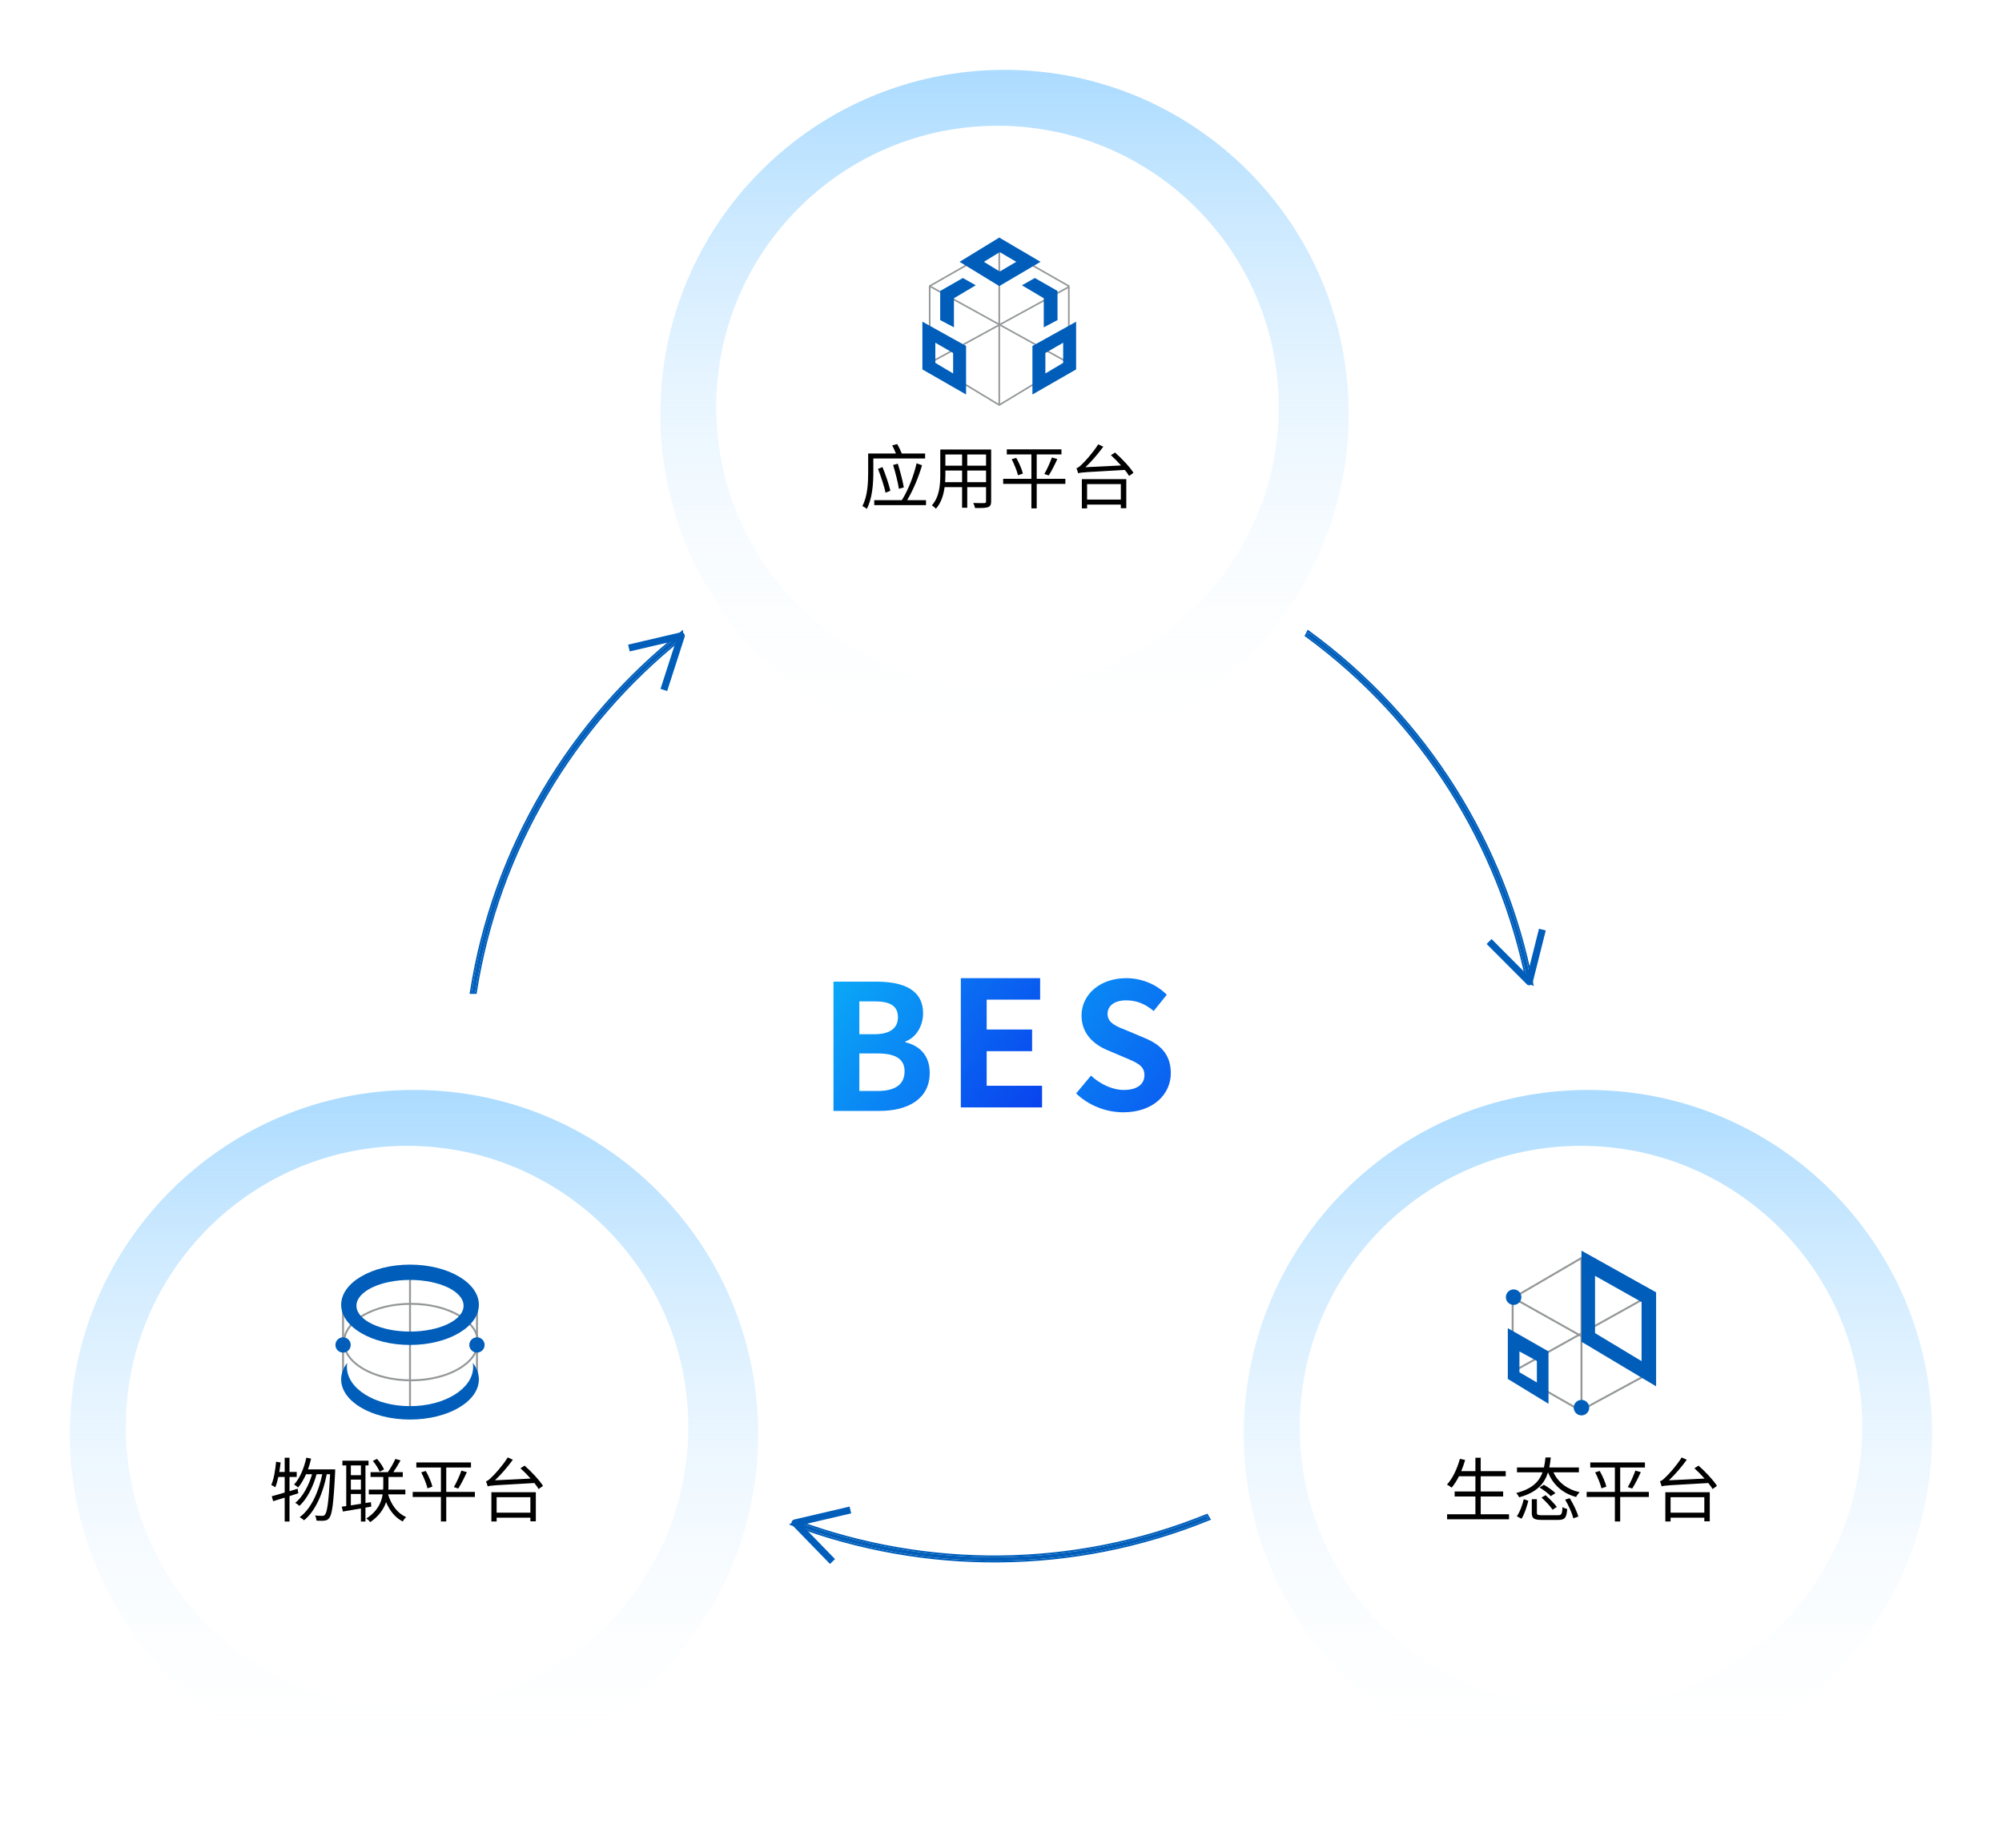 <svg width="573" height="529" viewBox="0 0 573 529" fill="none" xmlns="http://www.w3.org/2000/svg">
<g clip-path="url(#clip0_401_2)">
<mask id="mask0_401_2" style="mask-type:luminance" maskUnits="userSpaceOnUse" x="0" y="0" width="573" height="529">
<path d="M573 0H0V529H573V0Z" fill="white"/>
</mask>
<g mask="url(#mask0_401_2)">
<g filter="url(#filter0_d_401_2)">
<path d="M384 110.5C384 164.9 339.9 209 285.5 209C231.1 209 187 164.9 187 110.5C187 56.1 231.1 12 285.5 12C339.9 12 384 56.1 384 110.5Z" fill="url(#paint0_linear_401_2)"/>
</g>
<path d="M275 317V280H297.7V286.15H282.4V294.7H295.4V300.9H282.4V310.8H298.25V317H275Z" fill="url(#paint1_linear_401_2)"/>
<path d="M321.5 318.4C316.55 318.4 311.6 316.45 308 313L312.25 307.9C314.9 310.35 318.4 312 321.65 312C325.5 312 327.55 310.35 327.55 307.75C327.55 305 325.3 304.15 322 302.75L317.05 300.65C313.3 299.1 309.55 296.1 309.55 290.7C309.55 284.65 314.85 280 322.35 280C326.65 280 330.95 281.7 333.95 284.75L330.2 289.4C327.85 287.45 325.4 286.35 322.35 286.35C319.1 286.35 317 287.8 317 290.25C317 292.9 319.65 293.85 322.8 295.1L327.65 297.15C332.15 299 335.1 301.85 335.1 307.2C335.1 313.25 330.05 318.4 321.5 318.4Z" fill="url(#paint2_linear_401_2)"/>
<path d="M238.551 318V281H250.801C258.401 281 264.201 283.2 264.201 290.1C264.201 293.5 262.301 297 259.151 298.1V298.35C263.151 299.3 266.101 302.1 266.101 307.1C266.101 314.55 259.901 318 251.751 318H238.551ZM245.951 296.05H250.251C254.951 296.05 257.001 294.15 257.001 291.2C257.001 287.95 254.801 286.65 250.351 286.65H245.951V296.05ZM245.951 312.3H251.101C256.151 312.3 258.901 310.5 258.901 306.65C258.901 303.05 256.201 301.55 251.101 301.55H245.951V312.3Z" fill="url(#paint3_linear_401_2)"/>
<g filter="url(#filter1_d_401_2)">
<path d="M366 110.5C366 154.959 329.959 191 285.5 191C241.041 191 205 154.959 205 110.5C205 66.041 241.041 30 285.5 30C329.959 30 366 66.041 366 110.5Z" fill="white"/>
</g>
<g filter="url(#filter2_d_401_2)">
<path d="M551 402.5C551 456.9 506.9 501 452.5 501C398.1 501 354 456.9 354 402.5C354 348.1 398.1 304 452.5 304C506.9 304 551 348.1 551 402.5Z" fill="url(#paint4_linear_401_2)"/>
</g>
<g filter="url(#filter3_d_401_2)">
<path d="M533 402.5C533 446.959 496.959 483 452.5 483C408.041 483 372 446.959 372 402.5C372 358.041 408.041 322 452.5 322C496.959 322 533 358.041 533 402.5Z" fill="white"/>
</g>
<g filter="url(#filter4_d_401_2)">
<path d="M215 402.5C215 456.9 170.9 501 116.5 501C62.1 501 18 456.9 18 402.5C18 348.1 62.1 304 116.5 304C170.9 304 215 348.1 215 402.5Z" fill="url(#paint5_linear_401_2)"/>
</g>
<g filter="url(#filter5_d_401_2)">
<path d="M197 402.5C197 446.959 160.959 483 116.5 483C72.041 483 36 446.959 36 402.5C36 358.041 72.041 322 116.5 322C160.959 322 197 358.041 197 402.5Z" fill="white"/>
</g>
<path fill-rule="evenodd" clip-rule="evenodd" d="M134.977 284C141.468 242.548 163.535 206.26 195 181.312V182.591C164.097 207.338 142.429 243.139 135.989 284H134.977Z" fill="#005EBA"/>
<path fill-rule="evenodd" clip-rule="evenodd" d="M195.5 180.278V182.831L195.313 182.981C164.504 207.653 142.903 243.344 136.483 284.078L136.417 284.5H134.393L134.483 283.923C140.995 242.342 163.129 205.944 194.69 180.92L195.5 180.278ZM134.977 284H135.989C142.429 243.139 164.097 207.339 195 182.591V181.312C194.833 181.444 194.667 181.577 194.5 181.71C163.427 206.544 141.611 242.476 135.056 283.5C135.029 283.667 135.003 283.833 134.977 284Z" fill="#005EBA"/>
<path fill-rule="evenodd" clip-rule="evenodd" d="M195.736 181.323C195.981 181.588 196.063 181.964 195.952 182.307L190.952 197.807L189.049 197.193L193.506 183.376L180.228 186.474L179.773 184.526L194.773 181.026C195.124 180.944 195.492 181.058 195.736 181.323Z" fill="#005EBA"/>
<path fill-rule="evenodd" clip-rule="evenodd" d="M345.885 434.774C307.021 450.585 264.551 450.389 226.951 436.293L228.046 435.634C265.185 449.351 307.032 449.457 345.363 433.906L345.885 434.774Z" fill="#005EBA"/>
<path fill-rule="evenodd" clip-rule="evenodd" d="M225.806 436.398L227.994 435.082L228.219 435.165C265.244 448.841 306.963 448.946 345.174 433.443L345.57 433.282L346.614 435.017L346.072 435.237C307.088 451.097 264.488 450.9 226.774 436.762L225.806 436.398ZM345.884 434.774L345.362 433.906C307.031 449.457 265.184 449.352 228.046 435.634L226.95 436.293C227.149 436.368 227.349 436.443 227.549 436.517C264.849 450.335 306.884 450.5 345.415 434.964C345.571 434.901 345.728 434.837 345.884 434.774Z" fill="#005EBA"/>
<path fill-rule="evenodd" clip-rule="evenodd" d="M226.579 435.658C226.68 435.312 226.96 435.047 227.311 434.965L243.17 431.257L243.625 433.205L229.488 436.51L238.989 446.29L237.554 447.683L226.821 436.636C226.57 436.377 226.477 436.004 226.579 435.658Z" fill="#005EBA"/>
<path fill-rule="evenodd" clip-rule="evenodd" d="M374.467 181C408.354 205.74 430.522 241.966 438.307 281.36L437.17 280.775C429.306 241.973 407.389 206.324 374.004 181.9L374.467 181Z" fill="#005EBA"/>
<path fill-rule="evenodd" clip-rule="evenodd" d="M438.998 282.278L436.728 281.11L436.68 280.874C428.84 242.19 406.99 206.651 373.709 182.303L373.364 182.051L374.29 180.251L374.762 180.596C408.754 205.413 430.99 241.75 438.798 281.263L438.998 282.278ZM374.467 181L374.004 181.9C407.389 206.324 429.306 241.973 437.17 280.775L438.307 281.36C438.266 281.151 438.224 280.942 438.182 280.734C430.319 241.741 408.353 205.9 374.875 181.299C374.74 181.199 374.603 181.099 374.467 181Z" fill="#005EBA"/>
<path fill-rule="evenodd" clip-rule="evenodd" d="M437.961 282.009C437.614 282.105 437.241 282.006 436.987 281.751L425.493 270.212L426.91 268.801L437.156 279.087L440.478 265.863L442.417 266.35L438.665 281.289C438.578 281.638 438.309 281.914 437.961 282.009Z" fill="#005EBA"/>
<path d="M320.8 138.58H311.14V143H320.8V138.58ZM309.64 145.52V137.16H322.36V145.48H320.8V144.44H311.14V145.52H309.64ZM317.96 130.3L319.14 129.54C321.08 131.24 323.38 133.68 324.42 135.34L323.16 136.24C322.86 135.72 322.44 135.14 321.94 134.52C310.52 135.16 309.36 135.2 308.58 135.48C308.52 135.16 308.26 134.42 308.1 134.02C308.54 133.94 309.06 133.5 309.72 132.84C310.44 132.2 312.76 129.68 314.32 127.2L315.78 127.86C314.2 130.02 312.42 132.08 310.66 133.74L320.86 133.24C319.94 132.2 318.92 131.16 317.96 130.3Z" fill="black"/>
<path d="M304.921 137.06V138.52H296.721V145.52H295.201V138.52H287.121V137.06H295.201V130.08H288.161V128.62H303.801V130.08H296.721V137.06H304.921ZM289.561 131.46L290.861 131.06C291.681 132.5 292.501 134.38 292.761 135.56L291.361 136.04C291.081 134.86 290.321 132.92 289.561 131.46ZM300.161 136.1L298.901 135.68C299.641 134.44 300.561 132.4 301.061 130.96L302.621 131.4C301.901 133 300.941 134.9 300.161 136.1Z" fill="black"/>
<path d="M276.841 138.02H282.221V134.7H276.841V138.02ZM270.501 138.02H275.361V134.7H270.581V135.88C270.581 136.54 270.561 137.28 270.501 138.02ZM275.361 130.1H270.581V133.3H275.361V130.1ZM282.221 133.3V130.1H276.841V133.3H282.221ZM283.681 128.68V143.52C283.681 144.48 283.421 144.92 282.781 145.18C282.101 145.42 280.941 145.44 279.061 145.42C279.001 145.02 278.761 144.38 278.561 143.98C279.961 144.04 281.321 144.02 281.681 144.02C282.081 144 282.221 143.88 282.221 143.5V139.44H276.841V145.34H275.361V139.44H270.361C270.061 141.66 269.381 143.94 267.861 145.64C267.641 145.34 267.041 144.84 266.721 144.66C268.921 142.18 269.121 138.66 269.121 135.88V128.68H283.681Z" fill="black"/>
<path d="M264.78 131.24H249.96V135.26C249.96 138.26 249.7 142.7 248.08 145.68C247.84 145.42 247.14 145 246.82 144.86C248.34 142.02 248.48 138.08 248.48 135.26V129.82H256.42C256.16 129.12 255.74 128.2 255.36 127.48L256.8 127.12C257.3 127.98 257.84 129.12 258.1 129.82H264.78V131.24ZM258.68 139.52L257.28 139.92C257 138.08 256.28 135.26 255.62 133.1L256.96 132.74C257.64 134.88 258.38 137.66 258.68 139.52ZM254.84 140.48L253.46 141.04C253.08 139.2 252.12 136.36 251.3 134.22L252.58 133.7C253.46 135.86 254.42 138.64 254.84 140.48ZM259.64 143.18H265.04V144.6H250.22V143.18H258.12C260.04 140.1 261.56 136.04 262.34 132.62L263.9 133.18C262.94 136.48 261.46 140.1 259.64 143.18Z" fill="black"/>
<path d="M487.802 428.58H478.142V433H487.802V428.58ZM476.642 435.52V427.16H489.362V435.48H487.802V434.44H478.142V435.52H476.642ZM484.962 420.3L486.142 419.54C488.082 421.24 490.382 423.68 491.422 425.34L490.162 426.24C489.862 425.72 489.442 425.14 488.942 424.52C477.522 425.16 476.362 425.2 475.582 425.48C475.522 425.16 475.262 424.42 475.102 424.02C475.542 423.94 476.062 423.5 476.722 422.84C477.442 422.2 479.762 419.68 481.322 417.2L482.782 417.86C481.202 420.02 479.422 422.08 477.662 423.74L487.862 423.24C486.942 422.2 485.922 421.16 484.962 420.3Z" fill="black"/>
<path d="M471.921 427.06V428.52H463.721V435.52H462.201V428.52H454.121V427.06H462.201V420.08H455.161V418.62H470.801V420.08H463.721V427.06H471.921ZM456.561 421.46L457.861 421.06C458.681 422.5 459.501 424.38 459.761 425.56L458.361 426.04C458.081 424.86 457.321 422.92 456.561 421.46ZM467.161 426.1L465.901 425.68C466.641 424.44 467.561 422.4 468.061 420.96L469.621 421.4C468.901 423 467.941 424.9 467.161 426.1Z" fill="black"/>
<path d="M435.48 434.74L434.14 434.04C435.04 432.76 435.74 430.76 436.12 429.16L437.44 429.6C437 431.24 436.36 433.36 435.48 434.74ZM441.42 433.74H445.88C446.94 433.74 447.1 433.44 447.22 431.4C447.54 431.64 448.14 431.86 448.56 431.96C448.36 434.46 447.9 435.08 445.98 435.08H441.34C439.04 435.08 438.42 434.66 438.42 433.06V429.16H439.88V433.04C439.88 433.62 440.12 433.74 441.42 433.74ZM440.64 425.8L441.88 425.02C443.04 425.68 444.44 426.66 445.18 427.42L443.84 428.28C443.22 427.54 441.8 426.5 440.64 425.8ZM441.2 428.68L442.36 428C443.48 429 444.9 430.42 445.58 431.36L444.38 432.16C443.74 431.2 442.36 429.72 441.2 428.68ZM447.96 429.28L449.28 428.86C450.3 430.5 451.36 432.7 451.74 434.12L450.32 434.62C449.98 433.24 448.98 430.96 447.96 429.28ZM451.9 421.46H444.6C445.98 424.32 448.52 426.34 452.1 427.14C451.76 427.48 451.32 428.08 451.1 428.52C447.16 427.44 444.54 425.02 443.06 421.46C442.08 424.6 439.96 427.22 434.8 428.6C434.64 428.24 434.26 427.66 433.98 427.36C438.6 426.2 440.56 424.04 441.5 421.46H434.18V420.06H441.9C442.12 419.14 442.24 418.18 442.34 417.2H443.86C443.76 418.18 443.62 419.14 443.44 420.06H451.9V421.46Z" fill="black"/>
<path d="M423.801 433.46H431.901V434.9H414.181V433.46H422.281V428.38H416.341V426.94H422.281V422.58H417.581C416.941 423.84 416.241 424.94 415.481 425.84C415.201 425.6 414.541 425.16 414.141 424.96C415.781 423.2 417.061 420.44 417.841 417.6L419.341 417.92C419.021 419.02 418.661 420.1 418.221 421.12H422.281V417.28H423.801V421.12H430.961V422.58H423.801V426.94H430.221V428.38H423.801V433.46Z" fill="black"/>
<path d="M151.802 428.58H142.142V433H151.802V428.58ZM140.642 435.52V427.16H153.362V435.48H151.802V434.44H142.142V435.52H140.642ZM148.962 420.3L150.142 419.54C152.082 421.24 154.382 423.68 155.422 425.34L154.162 426.24C153.862 425.72 153.442 425.14 152.942 424.52C141.522 425.16 140.362 425.2 139.582 425.48C139.522 425.16 139.262 424.42 139.102 424.02C139.542 423.94 140.062 423.5 140.722 422.84C141.442 422.2 143.762 419.68 145.322 417.2L146.782 417.86C145.202 420.02 143.422 422.08 141.662 423.74L151.862 423.24C150.942 422.2 149.922 421.16 148.962 420.3Z" fill="black"/>
<path d="M135.921 427.06V428.52H127.721V435.52H126.201V428.52H118.121V427.06H126.201V420.08H119.161V418.62H134.801V420.08H127.721V427.06H135.921ZM120.561 421.46L121.861 421.06C122.681 422.5 123.501 424.38 123.761 425.56L122.361 426.04C122.081 424.86 121.321 422.92 120.561 421.46ZM131.161 426.1L129.901 425.68C130.641 424.44 131.561 422.4 132.061 420.96L133.621 421.4C132.901 423 131.941 424.9 131.161 426.1Z" fill="black"/>
<path d="M109.92 420.62L108.66 421.28C108.32 420.42 107.5 419.12 106.72 418.18L107.9 417.6C108.7 418.5 109.56 419.76 109.92 420.62ZM100.42 427.66V430.92C101.32 430.78 102.3 430.62 103.3 430.46V427.66H100.42ZM103.3 419.48H100.42V422.28H103.3V419.48ZM100.42 423.54V426.4H103.3V423.54H100.42ZM106.26 431.28L104.6 431.56V435.54H103.3V431.8L98.14 432.68L97.82 431.28C98.22 431.22 98.64 431.18 99.1 431.12V419.48H98V418.12H105.48V419.48H104.6V430.24L106.16 430L106.26 431.28ZM116.02 427.76H111.08C111.96 430.74 113.72 433.16 116.24 434.28C115.9 434.58 115.48 435.12 115.26 435.52C113.1 434.42 111.54 432.46 110.5 429.98C109.84 431.94 108.5 433.98 105.96 435.72C105.72 435.38 105.24 434.92 104.86 434.66C108.1 432.58 109.18 430.02 109.52 427.76H105.56V426.4H109.66C109.7 425.96 109.7 425.56 109.7 425.16V422.78H106.06V421.4H111C111.76 420.36 112.66 418.76 113.16 417.62L114.64 418.04C114 419.18 113.26 420.42 112.58 421.4H115.28V422.78H111.18V425.18C111.18 425.58 111.18 425.96 111.14 426.4H116.02V427.76Z" fill="black"/>
<path d="M85.381 427.46L82.861 428.26V435.54H81.481V428.7C80.301 429.06 79.161 429.42 78.181 429.72L77.781 428.3C78.801 428.02 80.081 427.68 81.481 427.24V422.78H79.661C79.421 423.9 79.141 424.92 78.781 425.74C78.521 425.56 77.961 425.2 77.641 425.08C78.401 423.38 78.781 420.86 79.021 418.42L80.321 418.64C80.221 419.54 80.081 420.46 79.941 421.34H81.481V417.28H82.861V421.34H84.921V422.78H82.861V426.86L85.181 426.14L85.381 427.46ZM94.541 420.6L95.941 420.62C95.941 420.62 95.941 421.18 95.921 421.36C95.481 430.42 95.041 433.52 94.241 434.52C93.861 435.04 93.461 435.22 92.861 435.28C92.321 435.36 91.461 435.34 90.581 435.28C90.561 434.84 90.421 434.22 90.161 433.82C91.061 433.9 91.861 433.92 92.261 433.92C92.581 433.92 92.781 433.84 93.001 433.58C93.641 432.88 94.081 429.92 94.481 422H93.521C92.521 427.24 90.321 432.56 87.001 435.2C86.721 434.88 86.201 434.52 85.761 434.3C89.041 431.94 91.201 427.02 92.241 422H90.601C89.701 425.42 87.861 429.16 85.681 431.06C85.401 430.76 84.921 430.42 84.501 430.2C86.621 428.54 88.401 425.2 89.321 422H87.601C86.941 423.46 86.181 424.78 85.321 425.8C85.081 425.56 84.481 425.14 84.181 424.94C85.821 423.16 87.021 420.28 87.681 417.26L89.041 417.54C88.801 418.6 88.501 419.64 88.141 420.62H94.541V420.6Z" fill="black"/>
</g>
<path fill-rule="evenodd" clip-rule="evenodd" d="M136.24 395.123V373.224H136.788V395.123H136.24Z" fill="#949798"/>
<path fill-rule="evenodd" clip-rule="evenodd" d="M97.916 395.123V373.224H98.463V395.123H97.916Z" fill="#949798"/>
<path fill-rule="evenodd" clip-rule="evenodd" d="M117.078 403.061V365.833H117.626V403.061H117.078Z" fill="#949798"/>
<path fill-rule="evenodd" clip-rule="evenodd" d="M117.352 402.513C127.33 402.513 135.419 397.489 135.419 391.29C135.419 390.895 135.386 390.504 135.322 390.12C136.439 391.562 137.061 393.163 137.061 394.849C137.061 401.199 128.237 406.346 117.352 406.346C106.467 406.346 97.643 401.199 97.643 394.849C97.643 393.163 98.265 391.562 99.382 390.119C99.318 390.504 99.285 390.895 99.285 391.29C99.285 397.489 107.374 402.513 117.352 402.513Z" fill="#005EBA"/>
<path fill-rule="evenodd" clip-rule="evenodd" d="M131.094 391.635C134.529 389.652 136.513 386.994 136.513 384.173C136.513 381.352 134.529 378.694 131.094 376.711C127.674 374.736 122.914 373.497 117.625 373.497C112.337 373.497 107.576 374.736 104.156 376.711C100.721 378.694 98.737 381.352 98.737 384.173C98.737 386.994 100.721 389.652 104.156 391.635C107.576 393.61 112.337 394.849 117.625 394.849C122.914 394.849 127.674 393.61 131.094 391.635ZM117.625 395.397C128.359 395.397 137.061 390.372 137.061 384.173C137.061 377.975 128.359 372.95 117.625 372.95C106.891 372.95 98.189 377.975 98.189 384.173C98.189 390.372 106.891 395.397 117.625 395.397Z" fill="#949798"/>
<path d="M100.38 384.994C100.38 386.204 99.399 387.184 98.19 387.184C96.981 387.184 96 386.204 96 384.994C96 383.785 96.981 382.804 98.19 382.804C99.399 382.804 100.38 383.785 100.38 384.994Z" fill="#005EBA"/>
<path d="M138.704 384.995C138.704 386.204 137.724 387.185 136.514 387.185C135.305 387.185 134.324 386.204 134.324 384.995C134.324 383.785 135.305 382.805 136.514 382.805C137.724 382.805 138.704 383.785 138.704 384.995Z" fill="#005EBA"/>
<path fill-rule="evenodd" clip-rule="evenodd" d="M117.352 384.994C128.237 384.994 137.061 379.847 137.061 373.497C137.061 367.147 128.237 362 117.352 362C106.467 362 97.643 367.147 97.643 373.497C97.643 379.847 106.467 384.994 117.352 384.994ZM117.353 381.162C125.819 381.162 132.683 377.853 132.683 373.771C132.683 369.689 125.819 366.38 117.353 366.38C108.887 366.38 102.023 369.689 102.023 373.771C102.023 377.853 108.887 381.162 117.353 381.162Z" fill="#005EBA"/>
<path fill-rule="evenodd" clip-rule="evenodd" d="M306.026 82.33L266.195 104.098L265.973 103.692L305.804 81.923L306.026 82.33Z" fill="#949798"/>
<path fill-rule="evenodd" clip-rule="evenodd" d="M305.802 104.098L265.971 82.097L266.195 81.692L306.026 103.692L305.802 104.098Z" fill="#949798"/>
<path fill-rule="evenodd" clip-rule="evenodd" d="M285.768 115.937V70.547H286.231V115.937H285.768Z" fill="#949798"/>
<path fill-rule="evenodd" clip-rule="evenodd" d="M285.884 70.346C285.955 70.306 286.043 70.306 286.114 70.346L306.029 81.694C306.102 81.735 306.146 81.812 306.146 81.895V103.895C306.146 103.976 306.104 104.051 306.035 104.093L286.119 116.135C286.045 116.179 285.953 116.179 285.879 116.135L265.963 104.093C265.894 104.051 265.852 103.976 265.852 103.895V81.895C265.852 81.812 265.896 81.735 265.968 81.694L285.884 70.346ZM266.315 82.029V103.764L285.999 115.666L305.683 103.764V82.029L285.999 70.814L266.315 82.029Z" fill="#949798"/>
<path fill-rule="evenodd" clip-rule="evenodd" d="M307.999 92.084V105.747L295.494 112.926V99.031L307.999 92.084ZM304.294 98.105V103.874L299.199 106.905V101.039L304.294 98.105Z" fill="#005EBA"/>
<path fill-rule="evenodd" clip-rule="evenodd" d="M264 92.084V105.747L276.505 112.926V99.031L264 92.084ZM267.705 98.105V103.874L272.8 106.905V101.039L267.705 98.105Z" fill="#005EBA"/>
<path d="M296.19 79.579L292.484 81.663L298.737 85.368V93.705L302.674 91.621V83.284L296.19 79.579Z" fill="#005EBA"/>
<path d="M275.58 79.579L279.285 81.663L273.033 85.368V93.705L269.096 91.621V83.284L275.58 79.579Z" fill="#005EBA"/>
<path fill-rule="evenodd" clip-rule="evenodd" d="M286 68L274.652 74.947L286 81.895L297.81 74.947L286 68ZM286.139 72.168L281.6 74.947L286.139 77.726L290.863 74.947L286.139 72.168Z" fill="#005EBA"/>
<path fill-rule="evenodd" clip-rule="evenodd" d="M471.643 393.475L433.082 371.836L433.354 371.352L471.915 392.991L471.643 393.475Z" fill="#949798"/>
<path fill-rule="evenodd" clip-rule="evenodd" d="M471.915 371.281L433.077 392.92L432.807 392.435L471.645 370.796L471.915 371.281Z" fill="#949798"/>
<path fill-rule="evenodd" clip-rule="evenodd" d="M452.361 403.775V360.22H452.916V403.775H452.361Z" fill="#949798"/>
<path fill-rule="evenodd" clip-rule="evenodd" d="M452.776 359.702C452.862 359.652 452.968 359.652 453.054 359.701L471.918 370.521C472.004 370.57 472.058 370.662 472.058 370.761V393.232C472.058 393.334 472.002 393.428 471.913 393.476L452.493 404.018C452.409 404.064 452.307 404.063 452.223 404.015L432.804 392.918C432.717 392.869 432.664 392.777 432.664 392.677V371.594C432.664 371.495 432.716 371.404 432.802 371.354L452.776 359.702ZM452.917 360.262L433.219 371.753V392.516L452.364 403.457L471.503 393.067V370.922L452.917 360.262Z" fill="#949798"/>
<path fill-rule="evenodd" clip-rule="evenodd" d="M452.639 358L474 369.929V396.839L452.639 384.077V358ZM456.523 365.213L469.84 372.711V389.626L456.523 381.605V365.213Z" fill="#005EBA"/>
<path fill-rule="evenodd" clip-rule="evenodd" d="M431.555 380.193L443.206 386.84V401.832L431.555 394.722V380.193ZM434.883 386.852L439.876 389.578V395.729L434.883 392.812V386.852Z" fill="#005EBA"/>
<path d="M454.859 402.942C454.859 404.168 453.865 405.161 452.639 405.161C451.414 405.161 450.42 404.168 450.42 402.942C450.42 401.716 451.414 400.723 452.639 400.723C453.865 400.723 454.859 401.716 454.859 402.942Z" fill="#005EBA"/>
<path d="M435.439 371.317C435.439 372.542 434.445 373.536 433.219 373.536C431.994 373.536 431 372.542 431 371.317C431 370.091 431.994 369.097 433.219 369.097C434.445 369.097 435.439 370.091 435.439 371.317Z" fill="#005EBA"/>
</g>
<defs>
<filter id="filter0_d_401_2" x="169" y="0" width="237" height="237" filterUnits="userSpaceOnUse" color-interpolation-filters="sRGB">
<feFlood flood-opacity="0" result="BackgroundImageFix"/>
<feColorMatrix in="SourceAlpha" type="matrix" values="0 0 0 0 0 0 0 0 0 0 0 0 0 0 0 0 0 0 127 0" result="hardAlpha"/>
<feOffset dx="2" dy="8"/>
<feGaussianBlur stdDeviation="10"/>
<feComposite in2="hardAlpha" operator="out"/>
<feColorMatrix type="matrix" values="0 0 0 0 0.143 0 0 0 0 0.353 0 0 0 0 0.471 0 0 0 0.25 0"/>
<feBlend mode="normal" in2="BackgroundImageFix" result="effect1_dropShadow_401_2"/>
<feBlend mode="normal" in="SourceGraphic" in2="effect1_dropShadow_401_2" result="shape"/>
</filter>
<filter id="filter1_d_401_2" x="197" y="28" width="177" height="177" filterUnits="userSpaceOnUse" color-interpolation-filters="sRGB">
<feFlood flood-opacity="0" result="BackgroundImageFix"/>
<feColorMatrix in="SourceAlpha" type="matrix" values="0 0 0 0 0 0 0 0 0 0 0 0 0 0 0 0 0 0 127 0" result="hardAlpha"/>
<feOffset dy="6"/>
<feGaussianBlur stdDeviation="4"/>
<feComposite in2="hardAlpha" operator="out"/>
<feColorMatrix type="matrix" values="0 0 0 0 0 0 0 0 0 0 0 0 0 0 0 0 0 0 0.15 0"/>
<feBlend mode="normal" in2="BackgroundImageFix" result="effect1_dropShadow_401_2"/>
<feBlend mode="normal" in="SourceGraphic" in2="effect1_dropShadow_401_2" result="shape"/>
</filter>
<filter id="filter2_d_401_2" x="336" y="292" width="237" height="237" filterUnits="userSpaceOnUse" color-interpolation-filters="sRGB">
<feFlood flood-opacity="0" result="BackgroundImageFix"/>
<feColorMatrix in="SourceAlpha" type="matrix" values="0 0 0 0 0 0 0 0 0 0 0 0 0 0 0 0 0 0 127 0" result="hardAlpha"/>
<feOffset dx="2" dy="8"/>
<feGaussianBlur stdDeviation="10"/>
<feComposite in2="hardAlpha" operator="out"/>
<feColorMatrix type="matrix" values="0 0 0 0 0.143 0 0 0 0 0.353 0 0 0 0 0.471 0 0 0 0.25 0"/>
<feBlend mode="normal" in2="BackgroundImageFix" result="effect1_dropShadow_401_2"/>
<feBlend mode="normal" in="SourceGraphic" in2="effect1_dropShadow_401_2" result="shape"/>
</filter>
<filter id="filter3_d_401_2" x="364" y="320" width="177" height="177" filterUnits="userSpaceOnUse" color-interpolation-filters="sRGB">
<feFlood flood-opacity="0" result="BackgroundImageFix"/>
<feColorMatrix in="SourceAlpha" type="matrix" values="0 0 0 0 0 0 0 0 0 0 0 0 0 0 0 0 0 0 127 0" result="hardAlpha"/>
<feOffset dy="6"/>
<feGaussianBlur stdDeviation="4"/>
<feComposite in2="hardAlpha" operator="out"/>
<feColorMatrix type="matrix" values="0 0 0 0 0 0 0 0 0 0 0 0 0 0 0 0 0 0 0.15 0"/>
<feBlend mode="normal" in2="BackgroundImageFix" result="effect1_dropShadow_401_2"/>
<feBlend mode="normal" in="SourceGraphic" in2="effect1_dropShadow_401_2" result="shape"/>
</filter>
<filter id="filter4_d_401_2" x="0" y="292" width="237" height="237" filterUnits="userSpaceOnUse" color-interpolation-filters="sRGB">
<feFlood flood-opacity="0" result="BackgroundImageFix"/>
<feColorMatrix in="SourceAlpha" type="matrix" values="0 0 0 0 0 0 0 0 0 0 0 0 0 0 0 0 0 0 127 0" result="hardAlpha"/>
<feOffset dx="2" dy="8"/>
<feGaussianBlur stdDeviation="10"/>
<feComposite in2="hardAlpha" operator="out"/>
<feColorMatrix type="matrix" values="0 0 0 0 0.143 0 0 0 0 0.353 0 0 0 0 0.471 0 0 0 0.25 0"/>
<feBlend mode="normal" in2="BackgroundImageFix" result="effect1_dropShadow_401_2"/>
<feBlend mode="normal" in="SourceGraphic" in2="effect1_dropShadow_401_2" result="shape"/>
</filter>
<filter id="filter5_d_401_2" x="28" y="320" width="177" height="177" filterUnits="userSpaceOnUse" color-interpolation-filters="sRGB">
<feFlood flood-opacity="0" result="BackgroundImageFix"/>
<feColorMatrix in="SourceAlpha" type="matrix" values="0 0 0 0 0 0 0 0 0 0 0 0 0 0 0 0 0 0 127 0" result="hardAlpha"/>
<feOffset dy="6"/>
<feGaussianBlur stdDeviation="4"/>
<feComposite in2="hardAlpha" operator="out"/>
<feColorMatrix type="matrix" values="0 0 0 0 0 0 0 0 0 0 0 0 0 0 0 0 0 0 0.15 0"/>
<feBlend mode="normal" in2="BackgroundImageFix" result="effect1_dropShadow_401_2"/>
<feBlend mode="normal" in="SourceGraphic" in2="effect1_dropShadow_401_2" result="shape"/>
</filter>
<linearGradient id="paint0_linear_401_2" x1="285.5" y1="12" x2="285.5" y2="209" gradientUnits="userSpaceOnUse">
<stop stop-color="#ABDBFF"/>
<stop offset="1" stop-color="white" stop-opacity="0"/>
</linearGradient>
<linearGradient id="paint1_linear_401_2" x1="360.831" y1="313.278" x2="249.953" y2="226.438" gradientUnits="userSpaceOnUse">
<stop stop-color="#090FEA"/>
<stop offset="1" stop-color="#0AAAF7"/>
</linearGradient>
<linearGradient id="paint2_linear_401_2" x1="427.482" y1="313.978" x2="316.604" y2="227.138" gradientUnits="userSpaceOnUse">
<stop stop-color="#090FEA"/>
<stop offset="1" stop-color="#0AAAF7"/>
</linearGradient>
<linearGradient id="paint3_linear_401_2" x1="388.688" y1="314.278" x2="277.81" y2="227.438" gradientUnits="userSpaceOnUse">
<stop stop-color="#090FEA"/>
<stop offset="1" stop-color="#0AAAF7"/>
</linearGradient>
<linearGradient id="paint4_linear_401_2" x1="452.5" y1="304" x2="452.5" y2="501" gradientUnits="userSpaceOnUse">
<stop stop-color="#ABDBFF"/>
<stop offset="1" stop-color="white" stop-opacity="0"/>
</linearGradient>
<linearGradient id="paint5_linear_401_2" x1="116.5" y1="304" x2="116.5" y2="501" gradientUnits="userSpaceOnUse">
<stop stop-color="#ABDBFF"/>
<stop offset="1" stop-color="white" stop-opacity="0"/>
</linearGradient>
<clipPath id="clip0_401_2">
<rect width="573" height="529" fill="white"/>
</clipPath>
</defs>
</svg>
